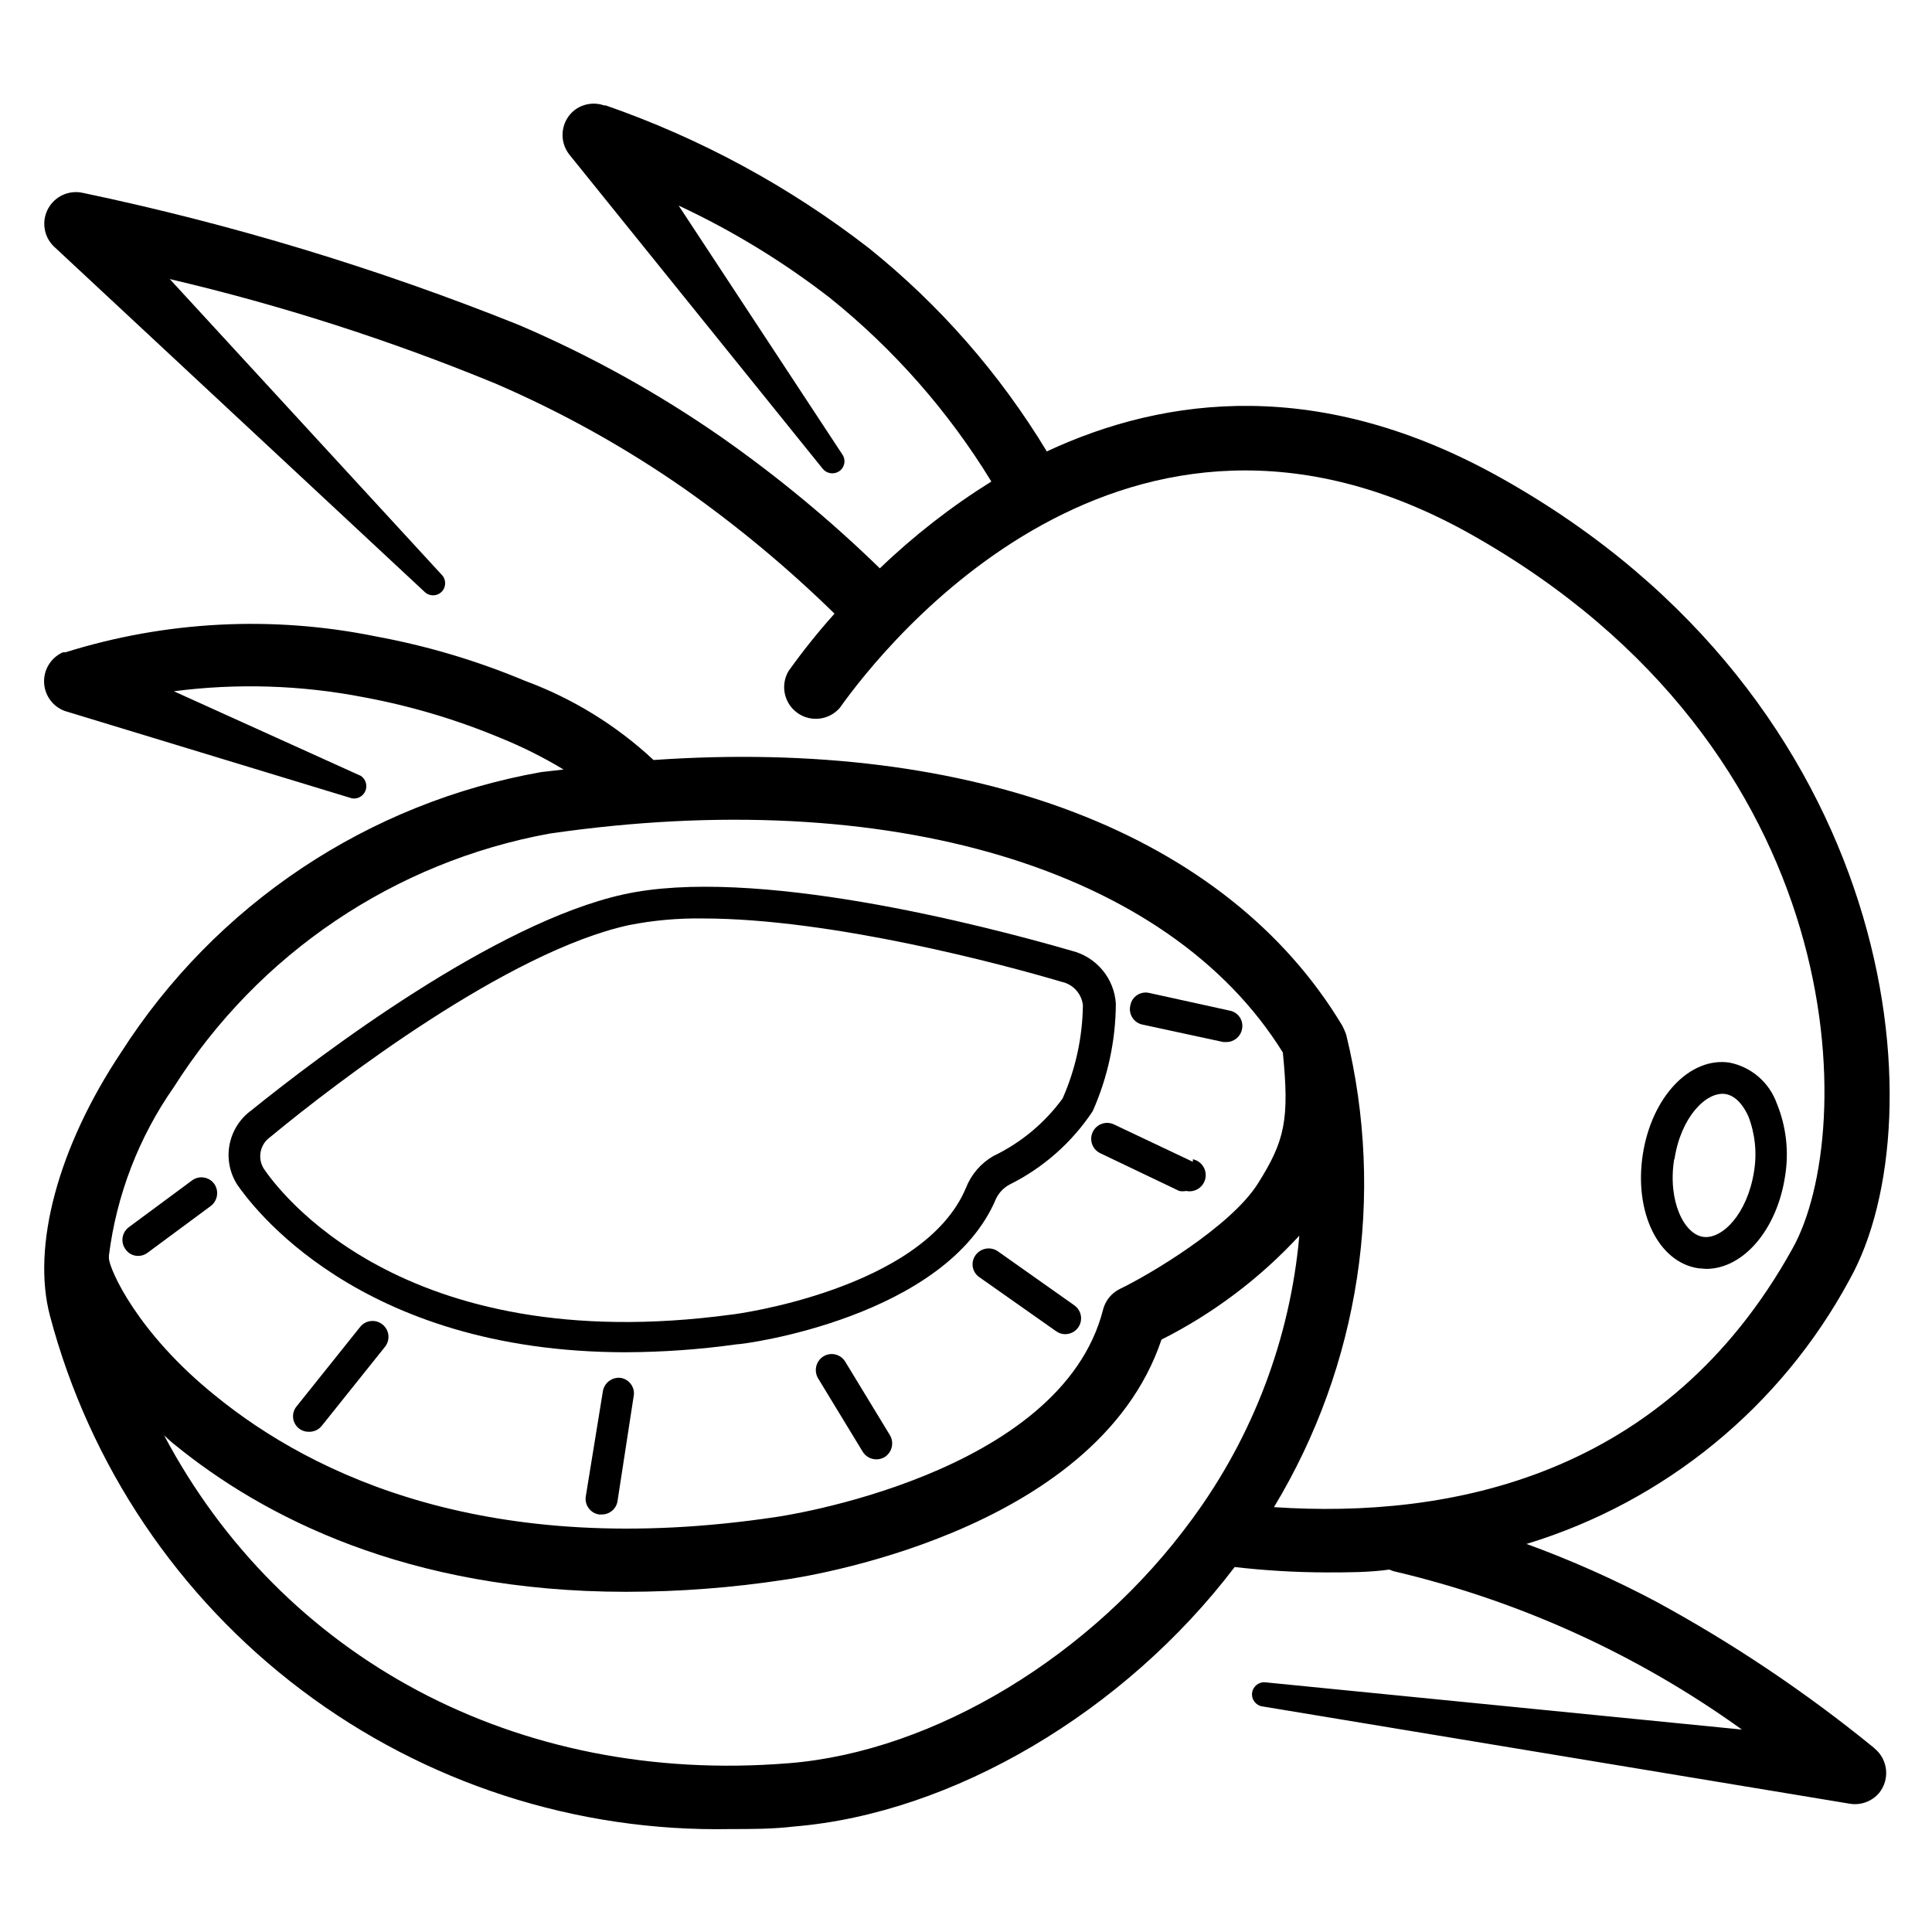 <?xml version="1.0" encoding="UTF-8"?>
<!-- Uploaded to: SVG Find, www.svgrepo.com, Generator: SVG Find Mixer Tools -->
<svg fill="#000000" width="800px" height="800px" version="1.1" viewBox="144 144 512 512" xmlns="http://www.w3.org/2000/svg">
 <g>
  <path d="m596.15 480.27c9.742 0 18.727-10.242 20.906-24.52 1.074-6.516 0.32-13.203-2.18-19.312-1.98-5.559-6.731-9.672-12.512-10.832-10.496-1.594-20.656 9.07-23.008 24.352-2.352 15.281 4.113 28.551 14.695 30.145zm-8.398-29.055c1.68-11.168 8.398-17.969 13.434-17.297 3.273 0.504 5.207 3.863 6.129 5.879h0.004c1.812 4.672 2.332 9.75 1.512 14.691-1.762 11.168-8.398 17.969-13.434 17.297-5.039-0.668-9.492-9.402-7.727-20.57z"/>
  <path d="m309.9 502.36c9.801-0.039 19.594-0.738 29.305-2.098 2.266 0 55.586-7.223 68.77-38.625 0.762-1.57 1.996-2.859 3.527-3.695 8.945-4.434 16.566-11.156 22.082-19.48 3.988-8.965 6.074-18.656 6.129-28.465-0.203-3.273-1.445-6.398-3.543-8.918-2.102-2.523-4.945-4.309-8.129-5.106-24.352-7.055-84.641-22.504-118.82-14.945-34.172 7.555-80.355 42.484-98.66 57.266-2.996 2.191-5.047 5.441-5.734 9.094-0.688 3.648 0.043 7.422 2.039 10.555 3.527 5.039 31.742 44.418 103.03 44.418zm0.754-113.19c6.441-1.273 13-1.863 19.566-1.766 34.176 0 79.855 12.258 95.137 16.793h-0.004c3.023 0.637 5.293 3.144 5.629 6.215-0.113 8.508-1.941 16.902-5.375 24.688-4.769 6.539-11.09 11.789-18.391 15.281-3.285 1.902-5.832 4.863-7.219 8.398-11.25 26.953-61.465 33.586-62.051 33.586-88 11.922-120.58-33.586-124.02-38.625h-0.004c-1.766-2.801-1.027-6.492 1.68-8.398 18.051-14.945 63.145-49.203 95.051-56.172z"/>
  <path d="m239.45 495.64-16.793 20.992h-0.004c-1.07 1.242-1.305 3-0.594 4.477 0.711 1.477 2.231 2.391 3.871 2.328 1.305 0.02 2.547-0.57 3.359-1.598l16.793-20.992c1.41-1.832 1.07-4.461-0.758-5.879-1.809-1.426-4.434-1.129-5.875 0.672z"/>
  <path d="m180.59 476.83c0.91 0.008 1.793-0.289 2.519-0.84l16.793-12.426c1.812-1.414 2.184-4.012 0.84-5.879-1.391-1.855-4.023-2.231-5.879-0.84l-16.793 12.426v0.004c-1.828 1.414-2.164 4.043-0.754 5.875 0.754 1.055 1.977 1.68 3.273 1.68z"/>
  <path d="m308.56 509.16c-2.285-0.305-4.402 1.254-4.789 3.527l-4.531 27.879c-0.172 1.102 0.105 2.227 0.77 3.125 0.66 0.898 1.652 1.496 2.754 1.66h0.672c2.055 0.035 3.832-1.422 4.199-3.441l4.367-28.383c0.117-2.117-1.359-3.988-3.441-4.367z"/>
  <path d="m408.39 475.57c-1.93-1.289-4.539-0.805-5.879 1.09-0.645 0.898-0.902 2.019-0.711 3.109 0.188 1.09 0.809 2.059 1.719 2.688l20.402 14.359 0.004-0.004c0.684 0.5 1.508 0.762 2.352 0.758 1.84 0.012 3.473-1.172 4.031-2.926 0.559-1.75-0.09-3.664-1.598-4.715z"/>
  <path d="m460.12 451.89-20.91-9.906c-2.109-1-4.629-0.098-5.625 2.012-0.996 2.113-0.094 4.629 2.016 5.629l20.906 9.992c0.609 0.117 1.238 0.117 1.848 0 2.32 0.484 4.594-1 5.082-3.316 0.484-2.32-1-4.594-3.316-5.082z"/>
  <path d="m368.01 504.88c-0.578-0.961-1.512-1.652-2.602-1.922-1.086-0.27-2.238-0.09-3.195 0.496-1.961 1.227-2.594 3.793-1.426 5.793l11.84 19.48c1.227 1.965 3.793 2.598 5.793 1.426 1.965-1.227 2.598-3.793 1.43-5.793z"/>
  <path d="m446.77 415.53 21.41 4.617h0.84v0.004c1.996 0 3.715-1.406 4.117-3.359 0.246-1.082 0.047-2.219-0.551-3.152-0.602-0.93-1.555-1.582-2.641-1.801l-21.41-4.703h-0.004c-1.082-0.25-2.215-0.051-3.148 0.551-0.934 0.602-1.582 1.551-1.805 2.641-0.301 1.113-0.133 2.305 0.473 3.289 0.605 0.984 1.586 1.68 2.719 1.914z"/>
  <path d="m640.57 607.15c-17.984-14.664-37.297-27.625-57.684-38.711-11.082-5.879-22.559-10.984-34.344-15.281 36.68-11.16 67.461-36.359 85.648-70.113 23.848-42.738 13.184-153.24-92.363-212.36-47.695-26.785-88.754-21.832-120.41-7.055h-0.004c-12.449-20.594-28.422-38.844-47.191-53.906-21.027-16.289-44.566-29.051-69.691-37.785h-0.422c-2.711-0.949-5.723-0.441-7.977 1.344-3.519 2.902-4.078 8.086-1.258 11.672l67.176 83.297h-0.004c1.055 1.27 2.891 1.559 4.285 0.672 0.715-0.465 1.219-1.195 1.391-2.035 0.176-0.836 0.008-1.707-0.469-2.418l-43.41-65.996c14.215 6.637 27.648 14.832 40.051 24.434 16.98 13.637 31.469 30.117 42.824 48.699-10.621 6.625-20.527 14.336-29.555 23.008-13.039-12.695-27.082-24.32-41.984-34.762-16.828-11.707-34.809-21.664-53.656-29.727-37.422-15.012-76.082-26.727-115.54-35.012-3.644-0.824-7.391 0.855-9.199 4.121s-1.242 7.336 1.391 9.984l98.324 91.609c1.254 1.254 3.281 1.254 4.535 0 1.25-1.254 1.25-3.281 0-4.535l-72.047-78.34c29.41 6.894 58.219 16.133 86.152 27.625 17.703 7.617 34.582 17.012 50.383 28.043 14.07 9.926 27.324 20.961 39.633 33-4.336 4.84-8.398 9.914-12.176 15.199-2.219 3.746-1.207 8.57 2.336 11.105 3.543 2.535 8.434 1.941 11.266-1.367 11.922-16.793 75.57-97.152 166.84-46.184 102.44 57.434 102.78 158.79 85.648 189.43-33.586 60.711-91.023 71.707-137.46 68.602l0.004 0.004c22.691-37.559 29.578-82.578 19.145-125.2-0.285-0.805-0.621-1.59-1.008-2.352-30.562-50.969-97.738-76.328-182.55-70.449-9.859-9.191-21.449-16.324-34.094-20.992-12.695-5.32-25.926-9.262-39.465-11.754-27.344-5.578-55.652-4.133-82.289 4.199h-0.672c-3.117 1.375-5.094 4.5-5 7.906s2.234 6.422 5.422 7.625l76.16 23.176c1.523 0.262 3.023-0.586 3.594-2.027 0.566-1.438 0.047-3.082-1.242-3.934l-49.543-22.418c16.77-2.176 33.781-1.637 50.379 1.594 12.383 2.297 24.488 5.898 36.109 10.75 5.812 2.348 11.426 5.156 16.793 8.395l-5.879 0.672c-22.684 4-44.289 12.66-63.457 25.438-19.164 12.777-35.469 29.391-47.883 48.789-16.793 25.191-23.762 51.473-18.895 69.863 10.488 39.598 33.965 74.527 66.668 99.191 32.703 24.668 72.742 37.637 113.7 36.836 5.625 0 11.168 0 16.793-0.672 41.984-3.441 87.578-30.312 116.8-68.77 8.027 0.926 16.102 1.402 24.184 1.43 5.793 0 11.418 0 16.793-0.754l1.09 0.418h0.004c33.25 7.781 64.637 22.051 92.363 41.984l-126.2-12.512c-1.762-0.234-3.379 1.008-3.613 2.769-0.23 1.762 1.012 3.379 2.773 3.609l155.59 25.777v0.004c2.922 0.492 5.891-0.594 7.809-2.856 2.894-3.578 2.371-8.824-1.176-11.758zm-450.49-175.07c22.355-35.316 58.465-59.676 99.586-67.176 89.68-13.016 163.99 9.152 194.3 58.023 1.762 17.719 0.586 23.344-6.633 34.762-7.223 11.418-28.969 24.266-36.527 27.879h0.004c-2.195 1.062-3.816 3.023-4.453 5.375-11.168 44.25-85.98 54.996-86.738 55.082-76.16 11.418-122.76-11.168-148.46-32.074-20.906-16.793-28.129-33.586-28.297-36.441v-0.754-0.004c2.019-16.07 7.926-31.402 17.215-44.672zm162.9 179.19c-72.379 5.879-134.35-28.129-165.5-86.906 0.922 0.84 1.848 1.762 2.856 2.519 23.176 18.895 61.465 38.961 119.57 38.961 14.055-0.004 28.09-1.07 41.98-3.191 3.441-0.504 82.539-11.84 99.922-63.648h0.004c13.727-6.918 26.098-16.246 36.523-27.539-2.418 27.145-12.234 53.109-28.379 75.066-26.367 36.191-68.352 61.633-106.89 64.738z"/>
 </g>
</svg>
